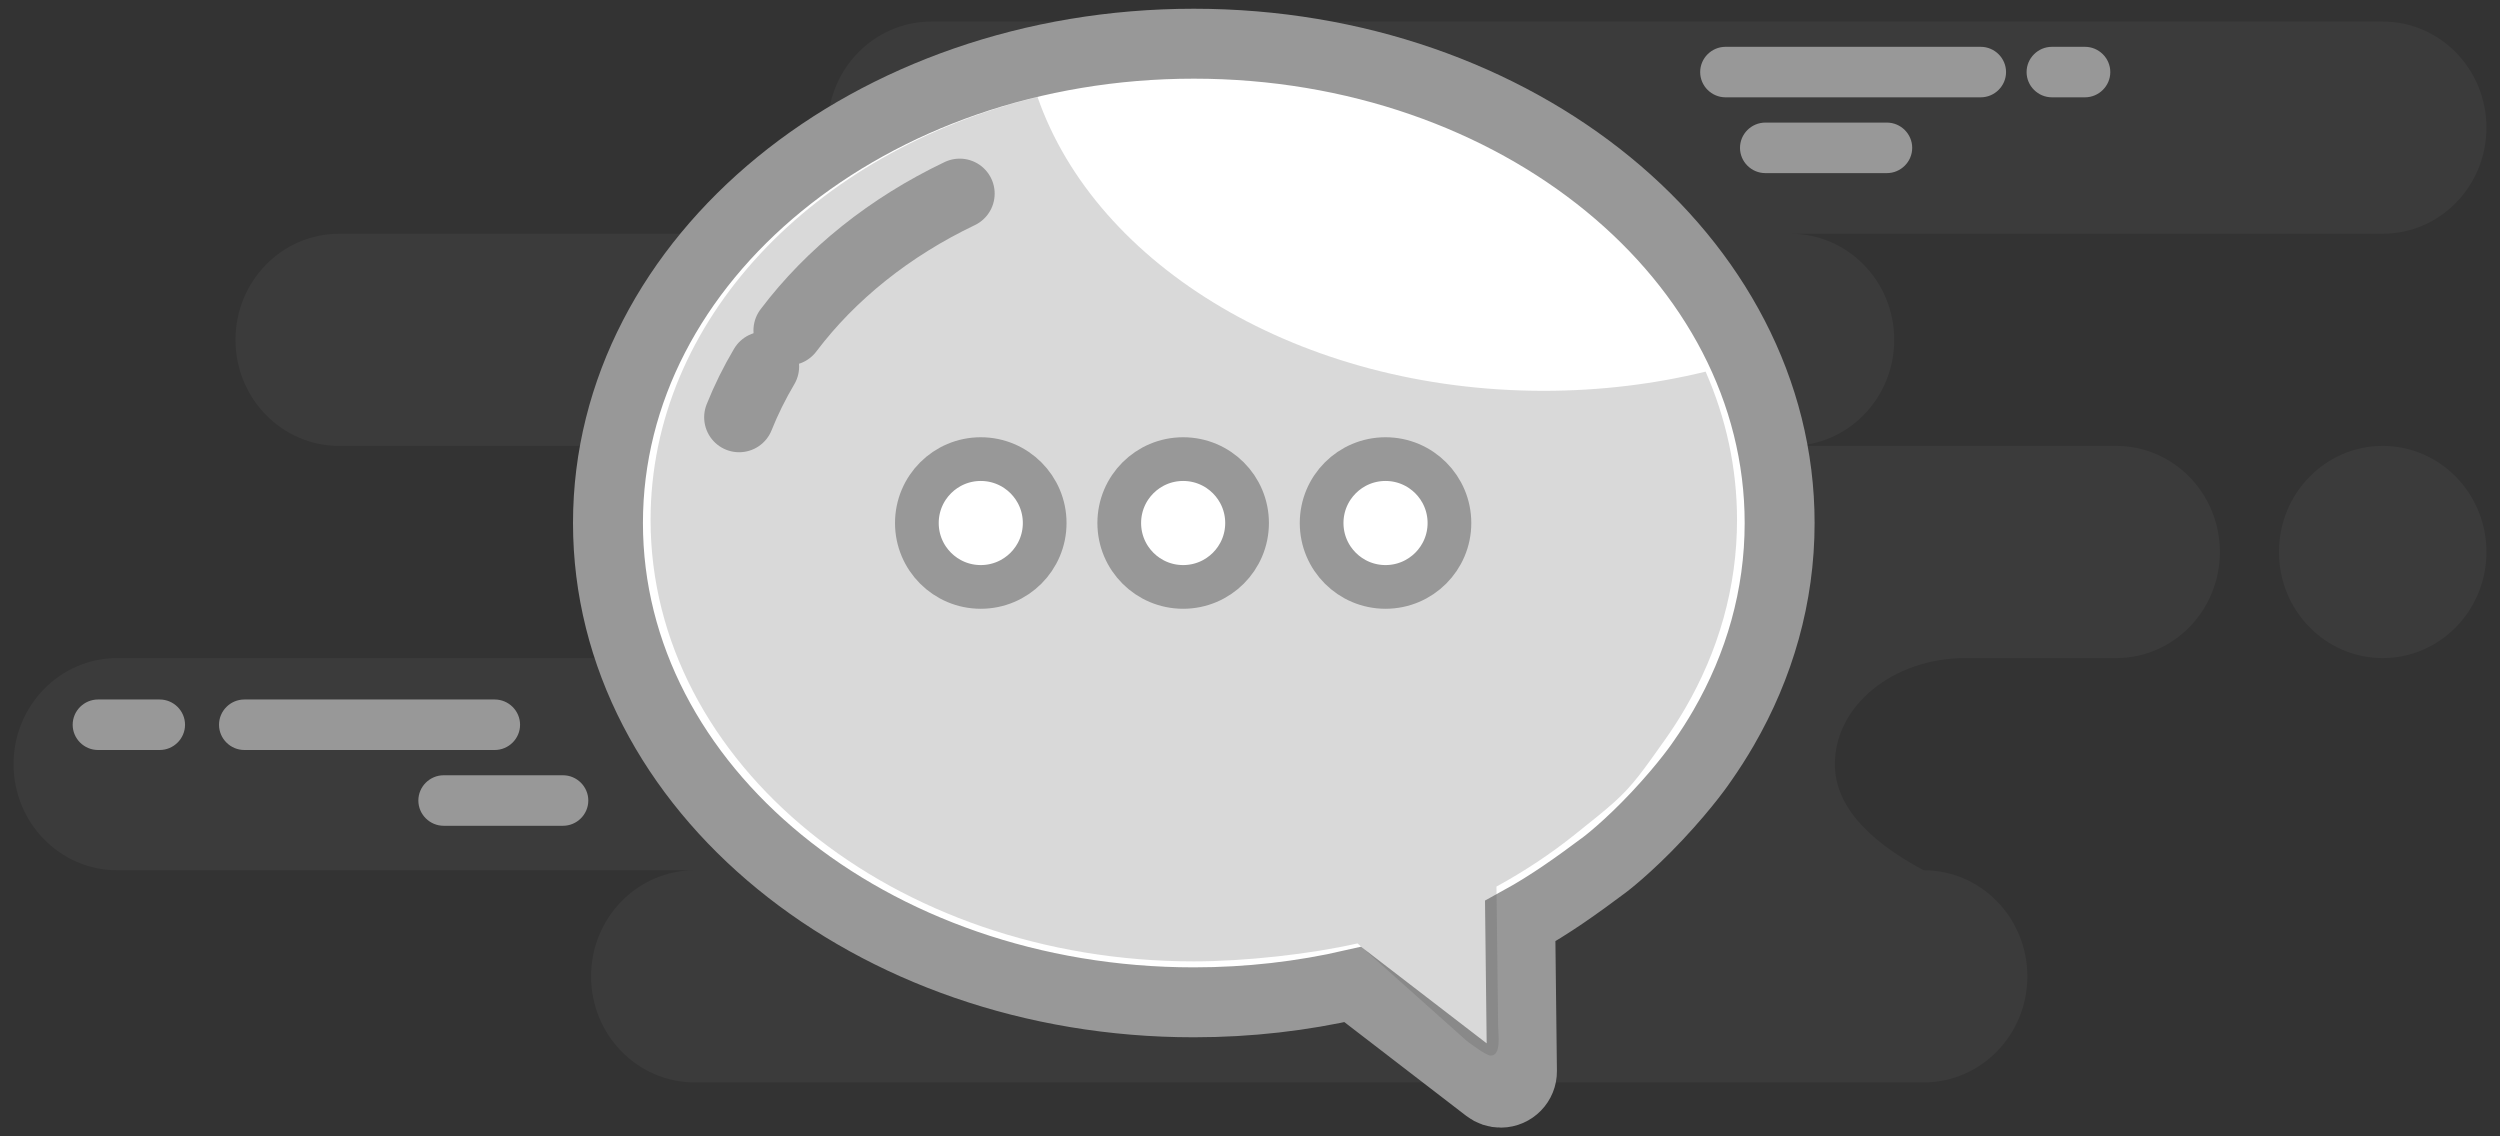 <svg width="143" height="65" viewBox="0 0 143 65" fill="none" xmlns="http://www.w3.org/2000/svg">
<rect x="0" y="0" width="143" height="65" fill="#333333" stroke="none"/>
<path fill-rule="evenodd" clip-rule="evenodd" d="M136.29 1.233C139.569 1.233 142.224 3.95 142.224 7.302C142.224 10.653 139.569 13.37 136.29 13.37H102.415C105.694 13.37 108.349 16.086 108.349 19.438C108.349 22.79 105.694 25.506 102.415 25.506H121.043C124.322 25.506 126.976 28.222 126.976 31.574C126.976 34.926 124.322 37.642 121.043 37.642H112.425C108.291 37.642 104.954 40.358 104.954 43.71C104.954 45.95 106.652 47.972 110.032 49.779C113.31 49.779 115.965 52.495 115.965 55.847C115.965 59.199 113.31 61.915 110.032 61.915H39.743C36.465 61.915 33.81 59.199 33.81 55.847C33.81 52.495 36.465 49.779 39.743 49.779H6.71C3.431 49.779 0.776 47.062 0.776 43.71C0.776 40.358 3.431 37.642 6.71 37.642H40.585C43.863 37.642 46.518 34.926 46.518 31.574C46.518 28.222 43.863 25.506 40.585 25.506H19.404C16.125 25.506 13.47 22.79 13.47 19.438C13.47 16.086 16.125 13.37 19.404 13.37H53.279C50 13.37 47.345 10.653 47.345 7.302C47.345 3.95 50 1.233 53.279 1.233H136.29ZM136.29 25.506C139.569 25.506 142.224 28.222 142.224 31.574C142.224 34.926 139.569 37.642 136.29 37.642C133.012 37.642 130.357 34.926 130.357 31.574C130.357 28.222 133.012 25.506 136.29 25.506Z" fill="#989898" fill-opacity="0.08"/>
<path fill-rule="evenodd" clip-rule="evenodd" d="M97.25 4.123C97.25 3.328 97.903 2.678 98.701 2.678H113.295C114.093 2.678 114.746 3.328 114.746 4.123C114.746 4.917 114.093 5.567 113.295 5.567H98.701C97.903 5.567 97.25 4.917 97.25 4.123ZM115.921 4.123C115.921 3.328 116.574 2.678 117.372 2.678H119.258C120.056 2.678 120.709 3.328 120.709 4.123C120.709 4.917 120.056 5.567 119.258 5.567H117.372C116.574 5.567 115.921 4.917 115.921 4.123ZM99.528 8.457C99.528 7.662 100.181 7.012 100.979 7.012H107.928C108.726 7.012 109.378 7.662 109.378 8.457C109.378 9.252 108.726 9.902 107.928 9.902H100.979C100.181 9.902 99.528 9.252 99.528 8.457Z" fill="#989898"/>
<path fill-rule="evenodd" clip-rule="evenodd" d="M4.157 41.456C4.157 40.661 4.81 40.011 5.608 40.011H9.133C9.931 40.011 10.584 40.661 10.584 41.456C10.584 42.25 9.931 42.9 9.133 42.9H5.608C4.81 42.9 4.157 42.25 4.157 41.456ZM12.528 41.456C12.528 40.661 13.181 40.011 13.978 40.011H28.297C29.095 40.011 29.748 40.661 29.748 41.456C29.748 42.25 29.095 42.9 28.297 42.9H13.978C13.181 42.9 12.528 42.25 12.528 41.456ZM23.93 45.79C23.93 44.995 24.583 44.345 25.381 44.345H32.2C32.998 44.345 33.651 44.995 33.651 45.79C33.651 46.585 32.998 47.235 32.2 47.235H25.381C24.583 47.235 23.93 46.585 23.93 45.79Z" fill="#989898"/>
<path fill-rule="evenodd" clip-rule="evenodd" d="M91.789 49.458C90.219 50.631 88.688 51.734 86.956 52.687L87.056 61.267C87.064 61.94 86.525 62.492 85.852 62.5C85.578 62.503 85.311 62.414 85.094 62.247L77.38 56.312C74.488 56.977 71.438 57.333 68.285 57.333C49.779 57.333 34.776 45.058 34.776 29.917C34.776 14.775 49.779 2.5 68.285 2.5C86.792 2.5 101.795 14.775 101.795 29.917C101.795 34.108 100.645 38.079 98.591 41.631C98.212 42.286 97.802 42.927 97.363 43.552C97.363 43.552 96.505 44.843 94.788 46.671C93.072 48.499 91.789 49.458 91.789 49.458Z" fill="white"/>
<path fill-rule="evenodd" clip-rule="evenodd" d="M91.789 49.458C90.219 50.631 88.688 51.734 86.956 52.687L87.056 61.267C87.064 61.94 86.525 62.492 85.852 62.5C85.578 62.503 85.311 62.414 85.094 62.247L77.38 56.312C74.488 56.977 71.438 57.333 68.285 57.333C49.779 57.333 34.776 45.058 34.776 29.917C34.776 14.775 49.779 2.5 68.285 2.5C86.792 2.5 101.795 14.775 101.795 29.917C101.795 34.108 100.645 38.079 98.591 41.631C98.212 42.286 97.802 42.927 97.363 43.552C97.363 43.552 96.505 44.843 94.788 46.671C93.072 48.499 91.789 49.458 91.789 49.458Z" stroke="#989898" stroke-width="4" stroke-linecap="round"/>
<path fill-rule="evenodd" clip-rule="evenodd" d="M88.301 22.355C91.533 22.355 94.645 21.97 97.561 21.257C98.724 23.907 99.358 26.763 99.358 29.738C99.358 33.599 98.292 37.256 96.387 40.528C96.035 41.132 95.655 41.722 95.248 42.298C94.605 43.207 94.147 43.85 93.744 44.365C92.789 45.583 92.141 46.089 90.079 47.738C88.705 48.837 87.204 49.834 85.598 50.711L85.691 58.614C85.698 59.234 85.886 60.372 85.263 60.38C85.009 60.382 84.073 59.671 83.872 59.517L77.651 53.962C74.97 54.575 71.208 54.991 68.285 54.991C51.125 54.991 37.213 43.685 37.213 29.738C37.213 18.317 46.543 8.667 59.347 5.546C62.7 15.218 74.392 22.355 88.301 22.355ZM56.278 26.352C54.264 26.352 52.632 27.994 52.632 30.021C52.632 32.047 54.264 33.69 56.278 33.69C58.291 33.69 59.924 32.047 59.924 30.021C59.924 27.994 58.291 26.352 56.278 26.352ZM67.823 26.352C65.81 26.352 64.177 27.994 64.177 30.021C64.177 32.047 65.81 33.69 67.823 33.69C69.837 33.69 71.469 32.047 71.469 30.021C71.469 27.994 69.837 26.352 67.823 26.352ZM79.369 26.352C77.355 26.352 75.723 27.994 75.723 30.021C75.723 32.047 77.355 33.69 79.369 33.69C81.382 33.69 83.015 32.047 83.015 30.021C83.015 27.994 81.382 26.352 79.369 26.352Z" fill="#525252" fill-opacity="0.22"/>
<path fill-rule="evenodd" clip-rule="evenodd" d="M56.1 26.261C58.119 26.261 59.756 27.898 59.756 29.917C59.756 31.936 58.119 33.572 56.1 33.572C54.081 33.572 52.445 31.936 52.445 29.917C52.445 27.898 54.081 26.261 56.1 26.261ZM67.676 26.261C69.695 26.261 71.332 27.898 71.332 29.917C71.332 31.936 69.695 33.572 67.676 33.572C65.657 33.572 64.021 31.936 64.021 29.917C64.021 27.898 65.657 26.261 67.676 26.261ZM79.252 26.261C81.271 26.261 82.908 27.898 82.908 29.917C82.908 31.936 81.271 33.572 79.252 33.572C77.233 33.572 75.597 31.936 75.597 29.917C75.597 27.898 77.233 26.261 79.252 26.261Z" fill="white" stroke="#989898" stroke-width="2.5"/>
<path d="M43.71 20.967C43.157 21.901 42.677 22.869 42.278 23.868" stroke="#989898" stroke-width="4" stroke-linecap="round"/>
<path d="M54.895 11.074C50.903 12.98 47.532 15.675 45.097 18.901" stroke="#989898" stroke-width="4" stroke-linecap="round"/>
</svg>
